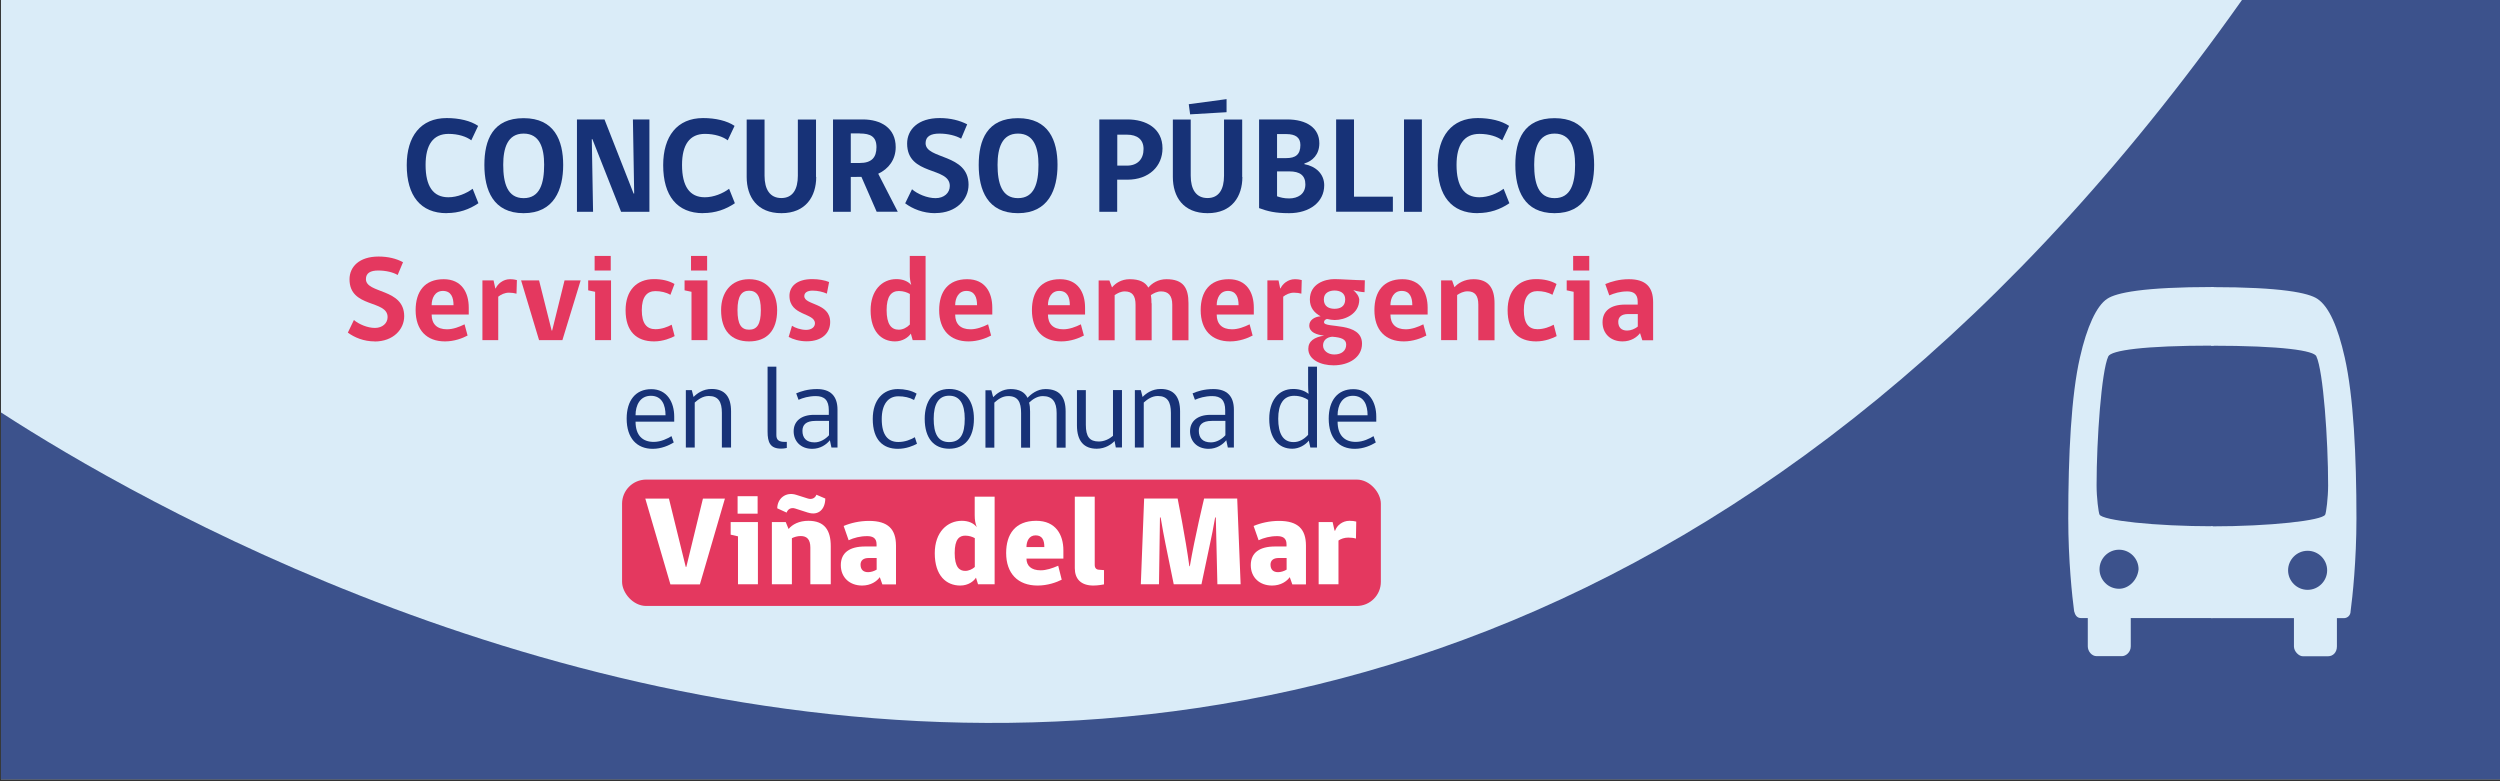 <?xml version="1.0" encoding="UTF-8"?><svg id="a" xmlns="http://www.w3.org/2000/svg" xmlns:xlink="http://www.w3.org/1999/xlink" viewBox="0 0 256 80"><rect x="0" y="0" width="256" height="80" fill="#333333" stroke="none"/><defs><style>.cls-1{clip-path:url(#clippath);}.cls-2{fill:none;}.cls-2,.cls-3,.cls-4,.cls-5,.cls-6,.cls-7{stroke-width:0px;}.cls-3{fill:#3c528c;}.cls-4{fill:#173277;}.cls-5{fill:#daecf8;}.cls-6{fill:#e4385f;}.cls-7{fill:#fff;}</style><clipPath id="clippath"><rect class="cls-2" x=".1" width="255.9" height="79.8"/></clipPath></defs><g class="cls-1"><rect class="cls-5" x=".1" width="255.9" height="79.8"/><path class="cls-3" d="m-55.6,184.2c19.3,0,37-6.8,51-18,0,0,134.2-99.6,235,40.1,34.5,47.8,89.1,80.7,152.5,80.7,101.9,0,184.4-82.6,184.4-184.4s-82.5-184.4-184.4-184.4c-63.2,0-118.6,32-152.2,80.2C132,140.2-4.5,39.1-4.5,39.1c-14-11.3-31.7-18-51.1-18-45,0-81.5,36.5-81.5,81.5s36.5,81.5,81.5,81.6"/></g><rect class="cls-6" x="63.7" y="49.11" width="77.7" height="12.94" rx="2.47" ry="2.47"/><path class="cls-5" d="m226.69,53.89c-6.1,0-11.4-.6-11.7-1.2-.1-.2-.3-1.7-.3-3,0-4.7.5-11.7,1.2-13.2.3-.6,3.5-1.1,10.8-1.1v-6c-7.3,0-10,.6-10.9,1.2-1.1.7-2.1,2.9-2.8,6-.9,3.9-1.2,10-1.2,16.5,0,4.3.4,8,.6,9.5.1.4.3.7.7.7h.7v2.9c0,.5.4,1,.9,1h2.6c.4,0,.9-.4.9-1v-2.9h8.4v-9.4h.1Zm-9.7,6.4c-1.1,0-2-.9-2-2s.9-2,2-2,2,.9,2,2c-.1,1.1-1,2-2,2Z"/><path class="cls-5" d="m226.5,63.3h8.4v2.9c0,.5.5,1,.9,1h2.6c.5,0,.9-.4.9-1v-2.9h.7c.4,0,.7-.3.7-.7.2-1.5.6-5.2.6-9.5,0-6.5-.3-12.5-1.2-16.5-.7-3.1-1.6-5.2-2.8-6-.9-.6-3.6-1.2-10.9-1.2v6c7.3,0,10.6.5,10.8,1.1.7,1.5,1.2,8.5,1.2,13.2,0,1.3-.2,2.8-.3,3-.3.6-5.6,1.2-11.7,1.2v9.4h.1Zm7.8-4.9c0-1.1.9-2,2-2s2,.9,2,2-.9,2-2,2-2-.9-2-2Z"/><path class="cls-6" d="m38.37,34.96c-1.12,0-2.07-.4-2.75-.9l.62-1.29c.49.42,1.38.81,2.15.81s1.3-.48,1.3-1.11c0-1.79-3.9-.9-3.9-3.87,0-1.28,1-2.33,2.97-2.33.99,0,1.82.21,2.51.58l-.55,1.31c-.46-.28-1.21-.46-1.99-.46s-1.26.25-1.26.88c0,1.51,3.92.92,3.92,3.8,0,1.34-1.11,2.59-3.04,2.59Z"/><path class="cls-6" d="m44.2,32.21c0,.97.55,1.51,1.57,1.51.62,0,1.26-.24,1.8-.51l.31,1.15c-.51.27-1.35.6-2.31.6-1.89,0-3.01-1.17-3.01-3.2,0-1.89.91-3.17,2.87-3.17,1.85,0,2.57,1.37,2.57,2.91v.71h-3.81Zm1.15-2.42c-.81,0-1.15.74-1.15,1.46h2.24c0-.79-.24-1.46-1.09-1.46Z"/><path class="cls-6" d="m52.88,30.07c-.2-.06-.49-.1-.76-.1-.44,0-.82.19-1.1.41v4.45h-1.62v-6.12h1.14l.18.82h.04c.19-.44.74-.94,1.46-.94.32,0,.57.05.71.09l-.04,1.39Z"/><path class="cls-6" d="m57.59,34.83h-2.39l-1.84-6.12h1.84l1.29,5.14h.05l1.27-5.14h1.65l-1.87,6.12Z"/><path class="cls-6" d="m60.94,34.83v-4.95l-.71-.15v-1.02h2.34v6.12h-1.62Zm-.05-8.62h1.65v1.49h-1.65v-1.49Z"/><path class="cls-6" d="m69.08,34.42c-.35.19-1.17.54-2.1.54-1.82,0-2.92-1.04-2.92-3.19,0-2,1.1-3.19,2.91-3.19.81,0,1.51.16,2.1.5l-.42,1.11c-.44-.26-1-.38-1.54-.38-.85,0-1.39.57-1.39,1.95s.51,1.95,1.4,1.95c.64,0,1.26-.24,1.66-.46l.3,1.16Z"/><path class="cls-6" d="m70.81,34.83v-4.95l-.71-.15v-1.02h2.34v6.12h-1.62Zm-.05-8.62h1.65v1.49h-1.65v-1.49Z"/><path class="cls-6" d="m79.58,31.76c0,2.09-1.05,3.2-2.87,3.2s-2.87-1.1-2.87-3.2c0-1.8,1-3.17,2.87-3.17s2.87,1.37,2.87,3.17Zm-1.67,0c0-1.47-.44-1.99-1.2-1.99s-1.19.52-1.19,1.99.39,2,1.19,2,1.2-.54,1.2-2Z"/><path class="cls-6" d="m82.36,30.32c0,.95,2.65.66,2.65,2.66,0,1.11-.82,1.97-2.41,1.97-.74,0-1.42-.21-1.84-.45l.34-1.14c.29.2.89.42,1.45.42s.9-.3.9-.67c0-1.1-2.61-.74-2.61-2.82,0-.9.69-1.71,2.34-1.71.64,0,1.3.12,1.72.3l-.23,1.19c-.41-.19-.94-.31-1.47-.31s-.84.21-.84.56Z"/><path class="cls-6" d="m93.31,29.18c-.1-.35-.15-.66-.15-1.12v-1.85h1.62v8.62h-1.32l-.19-.67c-.25.38-.84.8-1.62.8-1.39,0-2.5-1-2.5-3.19,0-2.02,1.15-3.19,2.64-3.19.66,0,1.19.22,1.52.6Zm-.15.92c-.25-.15-.64-.3-1.11-.3-.77,0-1.26.52-1.26,1.95s.46,2.01,1.24,2.01c.41,0,.82-.2,1.14-.53v-3.14Z"/><path class="cls-6" d="m97.81,32.21c0,.97.55,1.51,1.57,1.51.62,0,1.26-.24,1.8-.51l.31,1.15c-.51.27-1.35.6-2.31.6-1.89,0-3.01-1.17-3.01-3.2,0-1.89.91-3.17,2.87-3.17,1.85,0,2.57,1.37,2.57,2.91v.71h-3.81Zm1.15-2.42c-.81,0-1.15.74-1.15,1.46h2.24c0-.79-.24-1.46-1.09-1.46Z"/><path class="cls-6" d="m107.31,32.21c0,.97.55,1.51,1.57,1.51.62,0,1.26-.24,1.8-.51l.31,1.15c-.51.27-1.35.6-2.31.6-1.89,0-3.01-1.17-3.01-3.2,0-1.89.91-3.17,2.87-3.17,1.85,0,2.57,1.37,2.57,2.91v.71h-3.81Zm1.15-2.42c-.81,0-1.15.74-1.15,1.46h2.24c0-.79-.24-1.46-1.09-1.46Z"/><path class="cls-6" d="m117.93,31.05v3.79h-1.65v-3.64c0-.92-.34-1.36-1.1-1.36-.42,0-.75.19-1.04.38v4.62h-1.64v-6.12h1.1l.27.71c.35-.42.95-.84,1.81-.84,1,0,1.6.3,1.91.86.36-.44,1-.86,1.85-.86,1.75,0,2.26.91,2.26,2.46v3.79h-1.66v-3.64c0-.92-.39-1.36-1.15-1.36-.4,0-.76.19-1.04.38.05.25.06.54.06.84Z"/><path class="cls-6" d="m124.59,32.21c0,.97.55,1.51,1.57,1.51.62,0,1.26-.24,1.8-.51l.31,1.15c-.51.27-1.35.6-2.31.6-1.89,0-3.01-1.17-3.01-3.2,0-1.89.91-3.17,2.87-3.17,1.85,0,2.57,1.37,2.57,2.91v.71h-3.81Zm1.15-2.42c-.81,0-1.15.74-1.15,1.46h2.24c0-.79-.24-1.46-1.09-1.46Z"/><path class="cls-6" d="m133.26,30.07c-.2-.06-.49-.1-.76-.1-.44,0-.82.19-1.1.41v4.45h-1.62v-6.12h1.14l.17.82h.04c.19-.44.74-.94,1.46-.94.32,0,.57.05.71.09l-.04,1.39Z"/><path class="cls-6" d="m139.76,28.71l-.03,1.21c-.29-.01-.74-.08-1.15-.21.28.25.56.56.61.96,0,1.5-1.49,2.1-2.52,2.1-.24,0-.52-.05-.79-.11-.19.06-.3.17-.3.34,0,.66,3.89-.11,3.89,2.19,0,1.44-1.38,2.22-2.91,2.22-1.29,0-2.59-.56-2.59-1.69,0-.79.62-1.2,1.62-1.35-.76-.09-1.52-.33-1.52-1.04,0-.51.47-.89,1.16-.94-.61-.34-1.1-.85-1.1-1.72,0-1.62,1.54-2.09,2.52-2.09.66,0,2.04.11,3.1.12Zm-3.34,5.77c-.57.05-.94.38-.94.9s.49.92,1.15.92c.74,0,1.22-.38,1.22-1.01,0-.54-.47-.74-1.44-.81Zm1.33-3.82c0-.72-.61-.91-1.09-.91s-1.1.19-1.1.91c0,.77.59.96,1.1.96s1.09-.19,1.09-.96Z"/><path class="cls-6" d="m142.38,32.21c0,.97.55,1.51,1.57,1.51.62,0,1.26-.24,1.8-.51l.31,1.15c-.51.27-1.35.6-2.31.6-1.89,0-3.01-1.17-3.01-3.2,0-1.89.91-3.17,2.87-3.17,1.85,0,2.58,1.37,2.58,2.91v.71h-3.81Zm1.15-2.42c-.81,0-1.15.74-1.15,1.46h2.24c0-.79-.24-1.46-1.09-1.46Z"/><path class="cls-6" d="m151.38,34.83v-3.64c0-.92-.35-1.36-1.1-1.36-.42,0-.79.19-1.07.38v4.62h-1.64v-6.12h1.12l.25.7c.35-.41,1.02-.82,1.94-.82,1.55,0,2.16.91,2.16,2.46v3.79h-1.66Z"/><path class="cls-6" d="m159.4,34.42c-.35.19-1.17.54-2.1.54-1.82,0-2.92-1.04-2.92-3.19,0-2,1.1-3.19,2.91-3.19.81,0,1.51.16,2.1.5l-.42,1.11c-.44-.26-1-.38-1.54-.38-.85,0-1.39.57-1.39,1.95s.51,1.95,1.4,1.95c.64,0,1.26-.24,1.66-.46l.3,1.16Z"/><path class="cls-6" d="m161.14,34.83v-4.95l-.71-.15v-1.02h2.34v6.12h-1.62Zm-.05-8.62h1.65v1.49h-1.65v-1.49Z"/><path class="cls-6" d="m168.17,34.83l-.23-.72c-.31.42-.92.85-1.79.85-1.22,0-2.05-.79-2.05-1.96s.84-1.81,2.31-1.81h1.29v-.31c0-.79-.45-1.04-1.07-1.04-.73,0-1.34.19-1.84.41l-.41-1.16c.61-.26,1.45-.5,2.41-.5,1.74,0,2.49.8,2.49,2.36v3.89h-1.11Zm-.46-2.67h-1.01c-.67,0-.99.32-.99.79,0,.56.3.9.91.9.39,0,.79-.17,1.09-.41v-1.27Z"/><path class="cls-4" d="m65.08,43.16c0,1.45.74,2.09,1.86,2.09.76,0,1.43-.35,1.82-.59l.23.65c-.49.3-1.26.65-2.15.65-1.61,0-2.67-1.07-2.67-3.09,0-1.86.91-3.02,2.52-3.02s2.35,1.33,2.35,2.81v.52h-3.96Zm1.57-2.63c-1.12,0-1.57.98-1.57,1.99h3.07c0-1.02-.35-1.99-1.5-1.99Z"/><path class="cls-4" d="m73.92,45.83v-3.55c0-1.12-.35-1.73-1.34-1.73-.61,0-1.08.35-1.44.67v4.61h-.91v-5.88h.61l.18.7c.34-.35.96-.82,1.85-.82,1.38,0,1.99.83,1.99,2.29v3.71h-.94Z"/><path class="cls-4" d="m78.6,44.21v-6.66h.9v6.99c0,.5.23.71.88.71h.19v.62s-.29.07-.58.07c-1.12,0-1.39-.64-1.39-1.74Z"/><path class="cls-4" d="m85.14,45.83l-.16-.75c-.35.44-.98.88-1.81.88-1.2,0-1.9-.8-1.9-1.8s.74-1.68,2.08-1.68h1.52v-.47c0-1.02-.44-1.45-1.33-1.45-.74,0-1.34.19-1.77.38l-.24-.66c.47-.2,1.16-.44,2.13-.44,1.39,0,2.1.72,2.1,2.12v3.87h-.62Zm-.26-2.73h-1.38c-1,0-1.33.43-1.33,1.02,0,.71.38,1.18,1.24,1.18.58,0,1.13-.34,1.48-.73v-1.46Z"/><path class="cls-4" d="m93.9,45.44c-.36.2-1.1.52-1.96.52-1.49,0-2.57-.88-2.57-3.06,0-1.99,1.09-3.06,2.57-3.06.67,0,1.39.14,1.92.47l-.26.65c-.46-.26-1.01-.38-1.61-.38-1.06,0-1.7.84-1.7,2.33,0,1.66.65,2.35,1.7,2.35.68,0,1.27-.24,1.69-.49l.22.68Z"/><path class="cls-4" d="m99.73,42.88c0,1.98-.96,3.07-2.53,3.07s-2.51-1.07-2.51-3.07c0-1.73.82-3.05,2.51-3.05s2.53,1.29,2.53,3.05Zm-.94,0c0-1.54-.52-2.36-1.6-2.36s-1.58.86-1.58,2.36.42,2.39,1.58,2.39,1.6-.82,1.6-2.39Z"/><path class="cls-4" d="m105.48,42.13v3.71h-.92v-3.55c0-1.12-.32-1.73-1.32-1.73-.62,0-1.06.35-1.42.67v4.61h-.91v-5.88h.6l.19.71c.34-.35.92-.83,1.79-.83s1.44.31,1.73.9c.34-.37.98-.9,1.83-.9,1.44,0,2.07.8,2.07,2.29v3.71h-.92v-3.55c0-1.12-.42-1.73-1.42-1.73-.55,0-1.04.32-1.4.67.07.26.1.56.1.9Z"/><path class="cls-4" d="m114.26,45.83l-.13-.67c-.29.32-.94.79-1.82.79-1.31,0-2.03-.78-2.03-2.39v-3.61h.91v3.55c0,1.21.38,1.71,1.33,1.71.56,0,1.08-.26,1.45-.58v-4.69h.92v5.88h-.64Z"/><path class="cls-4" d="m119.9,45.83v-3.55c0-1.12-.35-1.73-1.34-1.73-.61,0-1.08.35-1.44.67v4.61h-.91v-5.88h.61l.18.7c.34-.35.96-.82,1.85-.82,1.38,0,1.99.83,1.99,2.29v3.71h-.94Z"/><path class="cls-4" d="m125.73,45.83l-.16-.75c-.35.44-.98.88-1.81.88-1.2,0-1.9-.8-1.9-1.8s.74-1.68,2.08-1.68h1.52v-.47c0-1.02-.44-1.45-1.33-1.45-.74,0-1.34.19-1.77.38l-.24-.66c.47-.2,1.16-.44,2.13-.44,1.39,0,2.1.72,2.1,2.12v3.87h-.62Zm-.26-2.73h-1.38c-1,0-1.33.43-1.33,1.02,0,.71.38,1.18,1.24,1.18.58,0,1.13-.34,1.48-.73v-1.46Z"/><path class="cls-4" d="m134.02,45.12c-.34.44-1,.83-1.69.83-1.39,0-2.36-1.03-2.36-3.07,0-1.79.89-3.05,2.46-3.05.73,0,1.24.24,1.57.5-.04-.31-.05-.61-.05-.96v-1.82h.91v8.28h-.68l-.16-.71Zm-.07-4.17c-.28-.19-.77-.42-1.43-.42-1.1,0-1.63.86-1.63,2.35s.47,2.39,1.57,2.39c.53,0,1.01-.23,1.49-.74v-3.57Z"/><path class="cls-4" d="m136.97,43.16c0,1.45.74,2.09,1.86,2.09.76,0,1.43-.35,1.82-.59l.23.65c-.49.3-1.26.65-2.15.65-1.61,0-2.67-1.07-2.67-3.09,0-1.86.91-3.02,2.52-3.02s2.35,1.33,2.35,2.81v.52h-3.96Zm1.57-2.63c-1.12,0-1.57.98-1.57,1.99h3.07c0-1.02-.35-1.99-1.5-1.99Z"/><path class="cls-7" d="m70.22,58.05h.06l1.7-6.99h2.25l-2.56,8.78h-3.02l-2.57-8.78h2.42l1.72,6.99Z"/><path class="cls-7" d="m75.57,59.83v-4.91l-.75-.17v-1.29h2.79v6.37h-2.04Zm-.04-9.02h2.05v1.79h-2.05v-1.79Z"/><path class="cls-7" d="m82.98,59.83v-3.76c0-.83-.35-1.18-.99-1.18-.34,0-.65.1-.9.22v4.72h-2.05v-6.37h1.42l.29.71c.38-.47,1.08-.84,2.03-.84,1.66,0,2.29.97,2.29,2.6v3.9h-2.08Zm-.25-7.34l-1.31-.42c-.42-.13-.74.06-.87.42l-.96-.44c.01-1,.87-1.72,1.94-1.38l1.2.38c.39.12.74-.03.87-.39l.91.39c-.01,1.11-.71,1.78-1.77,1.44Z"/><path class="cls-7" d="m90.35,59.83l-.26-.73c-.3.43-.92.86-1.81.86-1.26,0-2.18-.81-2.18-2.09s.91-1.91,2.48-1.91h1.18v-.23c0-.68-.46-.83-.96-.83-.73,0-1.35.17-1.9.42l-.51-1.46c.7-.3,1.62-.52,2.6-.52,1.96,0,2.76.86,2.76,2.54v3.96h-1.4Zm-.58-2.69h-.82c-.55,0-.83.26-.83.68,0,.49.27.77.77.77.29,0,.61-.1.88-.26v-1.18Z"/><path class="cls-7" d="m100.02,53.98c-.14-.38-.21-.69-.21-1.22v-1.9h2.04v8.97h-1.7l-.21-.68c-.21.35-.77.81-1.61.81-1.42,0-2.61-1-2.61-3.31,0-2.18,1.3-3.32,2.77-3.32.65,0,1.2.22,1.53.65Zm-.21,1.12c-.23-.13-.58-.25-.96-.25-.61,0-1.09.35-1.09,1.78s.47,1.83,1.08,1.83c.36,0,.74-.18.98-.4v-2.96Z"/><path class="cls-7" d="m105.11,57.19c0,.73.47,1.21,1.46,1.21.56,0,1.17-.2,1.79-.47l.36,1.43c-.53.27-1.43.6-2.47.6-2.04,0-3.22-1.26-3.22-3.33,0-1.92.92-3.3,3.08-3.3,1.99,0,2.78,1.42,2.78,3.02v.85h-3.78Zm.94-2.37c-.68,0-.94.61-.94,1.2h1.83c0-.68-.19-1.2-.9-1.2Z"/><path class="cls-7" d="m112.1,50.86v6.99c0,.31.16.48.43.49l.52.04v1.46s-.57.12-1.08.12c-1.3,0-1.91-.69-1.91-1.78v-7.32h2.04Z"/><path class="cls-7" d="m120.19,59.83l-.85-4.17c-.12-.6-.34-1.73-.49-2.67h-.07l-.1,6.84h-1.86l.34-8.78h3.43s.81,4.04,1.2,6.93h.05c.49-2.9,1.46-6.93,1.46-6.93h3.39l.35,8.78h-2.38l-.16-6.84h-.07c-.17,1.01-.38,2.03-.52,2.67l-.88,4.17h-2.85Z"/><path class="cls-7" d="m132.33,59.83l-.26-.73c-.3.43-.92.86-1.81.86-1.26,0-2.18-.81-2.18-2.09s.91-1.91,2.48-1.91h1.18v-.23c0-.68-.46-.83-.96-.83-.73,0-1.35.17-1.9.42l-.51-1.46c.7-.3,1.63-.52,2.6-.52,1.96,0,2.76.86,2.76,2.54v3.96h-1.4Zm-.58-2.69h-.82c-.55,0-.83.26-.83.68,0,.49.27.77.77.77.29,0,.61-.1.88-.26v-1.18Z"/><path class="cls-7" d="m137.06,59.83h-2.03v-6.37h1.43l.2.88h.06c.16-.51.73-1.01,1.46-1.01.29,0,.51.03.7.08l-.03,1.74c-.23-.07-.52-.1-.79-.1-.38,0-.74.12-1,.3v4.49Z"/><path class="cls-4" d="m45.74,21.83c-2.66,0-4.09-1.77-4.09-4.92,0-2.94,1.42-4.82,4.09-4.82,1.29,0,2.45.28,3.22.8l-.7,1.48c-.49-.38-1.34-.66-2.33-.66-1.57,0-2.35,1.11-2.35,3.18,0,2.19.78,3.31,2.33,3.31.92,0,1.85-.39,2.49-.87l.59,1.48c-.94.64-2,1.01-3.25,1.01Z"/><path class="cls-4" d="m53.62,21.83c-3.12,0-4.02-2.37-4.02-4.94s.87-4.79,4.02-4.79,4.05,2.28,4.05,4.79-.92,4.94-4.05,4.94Zm0-8.15c-1.65,0-2.09,1.5-2.09,3.19,0,1.88.42,3.42,2.09,3.42s2.1-1.51,2.1-3.42c0-1.72-.45-3.19-2.1-3.19Z"/><path class="cls-4" d="m63.6,21.69l-2.94-7.44h-.06l.13,7.44h-1.65v-9.46h2.82l2.98,7.59h.06l-.13-7.59h1.69v9.46h-2.9Z"/><path class="cls-4" d="m72,21.83c-2.66,0-4.09-1.77-4.09-4.92,0-2.94,1.42-4.82,4.09-4.82,1.29,0,2.45.28,3.22.8l-.7,1.48c-.49-.38-1.34-.66-2.33-.66-1.57,0-2.35,1.11-2.35,3.18,0,2.19.78,3.31,2.33,3.31.92,0,1.85-.39,2.49-.87l.59,1.48c-.94.64-2,1.01-3.25,1.01Z"/><path class="cls-4" d="m83.58,18.12c0,1.98-1.06,3.71-3.56,3.71s-3.56-1.68-3.56-3.71v-5.88h1.83v5.76c0,1.39.55,2.28,1.72,2.28s1.69-.9,1.69-2.28v-5.76h1.86v5.88Z"/><path class="cls-4" d="m87.12,21.69h-1.82v-9.46h3.04c1.86,0,3.38.87,3.38,2.84,0,1.27-.73,2.23-1.79,2.72.66,1.32,1.34,2.58,2,3.89h-2.16l-1.56-3.57c-.42.01-.7.01-1.09.01v3.56Zm.92-8.03h-.92v3.03h.92c1.2,0,1.71-.55,1.71-1.62s-.6-1.4-1.71-1.4Z"/><path class="cls-4" d="m95.77,21.83c-1.26,0-2.33-.45-3.08-1.01l.7-1.44c.55.48,1.54.91,2.41.91s1.46-.53,1.46-1.25c0-2-4.37-1.01-4.37-4.34,0-1.43,1.12-2.61,3.33-2.61,1.11,0,2.04.24,2.82.64l-.62,1.47c-.52-.31-1.36-.52-2.23-.52s-1.41.28-1.41.98c0,1.69,4.4,1.04,4.4,4.26,0,1.5-1.25,2.9-3.4,2.9Z"/><path class="cls-4" d="m104.24,21.83c-3.12,0-4.02-2.37-4.02-4.94s.87-4.79,4.02-4.79,4.05,2.28,4.05,4.79-.92,4.94-4.05,4.94Zm0-8.15c-1.65,0-2.09,1.5-2.09,3.19,0,1.88.42,3.42,2.09,3.42s2.1-1.51,2.1-3.42c0-1.72-.45-3.19-2.1-3.19Z"/><path class="cls-4" d="m115.44,18.4h-1.04v3.29h-1.83v-9.46h2.87c1.93,0,3.6.92,3.6,2.96,0,1.82-1.37,3.21-3.6,3.21Zm-.04-4.61h-.99v3.17h.99c1.08,0,1.7-.66,1.7-1.7,0-.97-.64-1.47-1.7-1.47Z"/><path class="cls-4" d="m127.22,18.12c0,1.98-1.06,3.71-3.56,3.71s-3.56-1.68-3.56-3.71v-5.88h1.83v5.76c0,1.39.55,2.28,1.72,2.28s1.69-.9,1.69-2.28v-5.76h1.86v5.88Zm-5.35-6.4c-.01-.14-.13-.91-.14-1.05l3.87-.52v1.34s-3.73.22-3.73.22Z"/><path class="cls-4" d="m132,21.83c-1.44,0-2.2-.2-3.07-.52v-9.08h2.86c2.02,0,3.31.88,3.31,2.44,0,1.16-.7,1.82-1.53,2.07v.07c1.15.21,2.03.99,2.03,2.16,0,1.71-1.48,2.86-3.6,2.86Zm-.28-8.1h-.95v2.46h.95c.94,0,1.44-.36,1.44-1.34,0-.77-.5-1.12-1.44-1.12Zm.31,3.82h-1.26v2.55c.31.11.7.22,1.23.22.91,0,1.67-.45,1.67-1.44,0-.92-.57-1.33-1.64-1.33Z"/><path class="cls-4" d="m136.82,21.69v-9.46h1.83v7.91h3.98v1.54h-5.81Z"/><path class="cls-4" d="m143.77,21.69v-9.46h1.83v9.46h-1.83Z"/><path class="cls-4" d="m151.31,21.83c-2.66,0-4.09-1.77-4.09-4.92,0-2.94,1.42-4.82,4.09-4.82,1.29,0,2.45.28,3.22.8l-.7,1.48c-.49-.38-1.34-.66-2.33-.66-1.57,0-2.35,1.11-2.35,3.18,0,2.19.78,3.31,2.33,3.31.92,0,1.85-.39,2.49-.87l.59,1.48c-.94.64-2,1.01-3.25,1.01Z"/><path class="cls-4" d="m159.19,21.83c-3.12,0-4.02-2.37-4.02-4.94s.87-4.79,4.02-4.79,4.05,2.28,4.05,4.79-.92,4.94-4.05,4.94Zm0-8.15c-1.65,0-2.09,1.5-2.09,3.19,0,1.88.42,3.42,2.09,3.42s2.1-1.51,2.1-3.42c0-1.72-.45-3.19-2.1-3.19Z"/></svg>